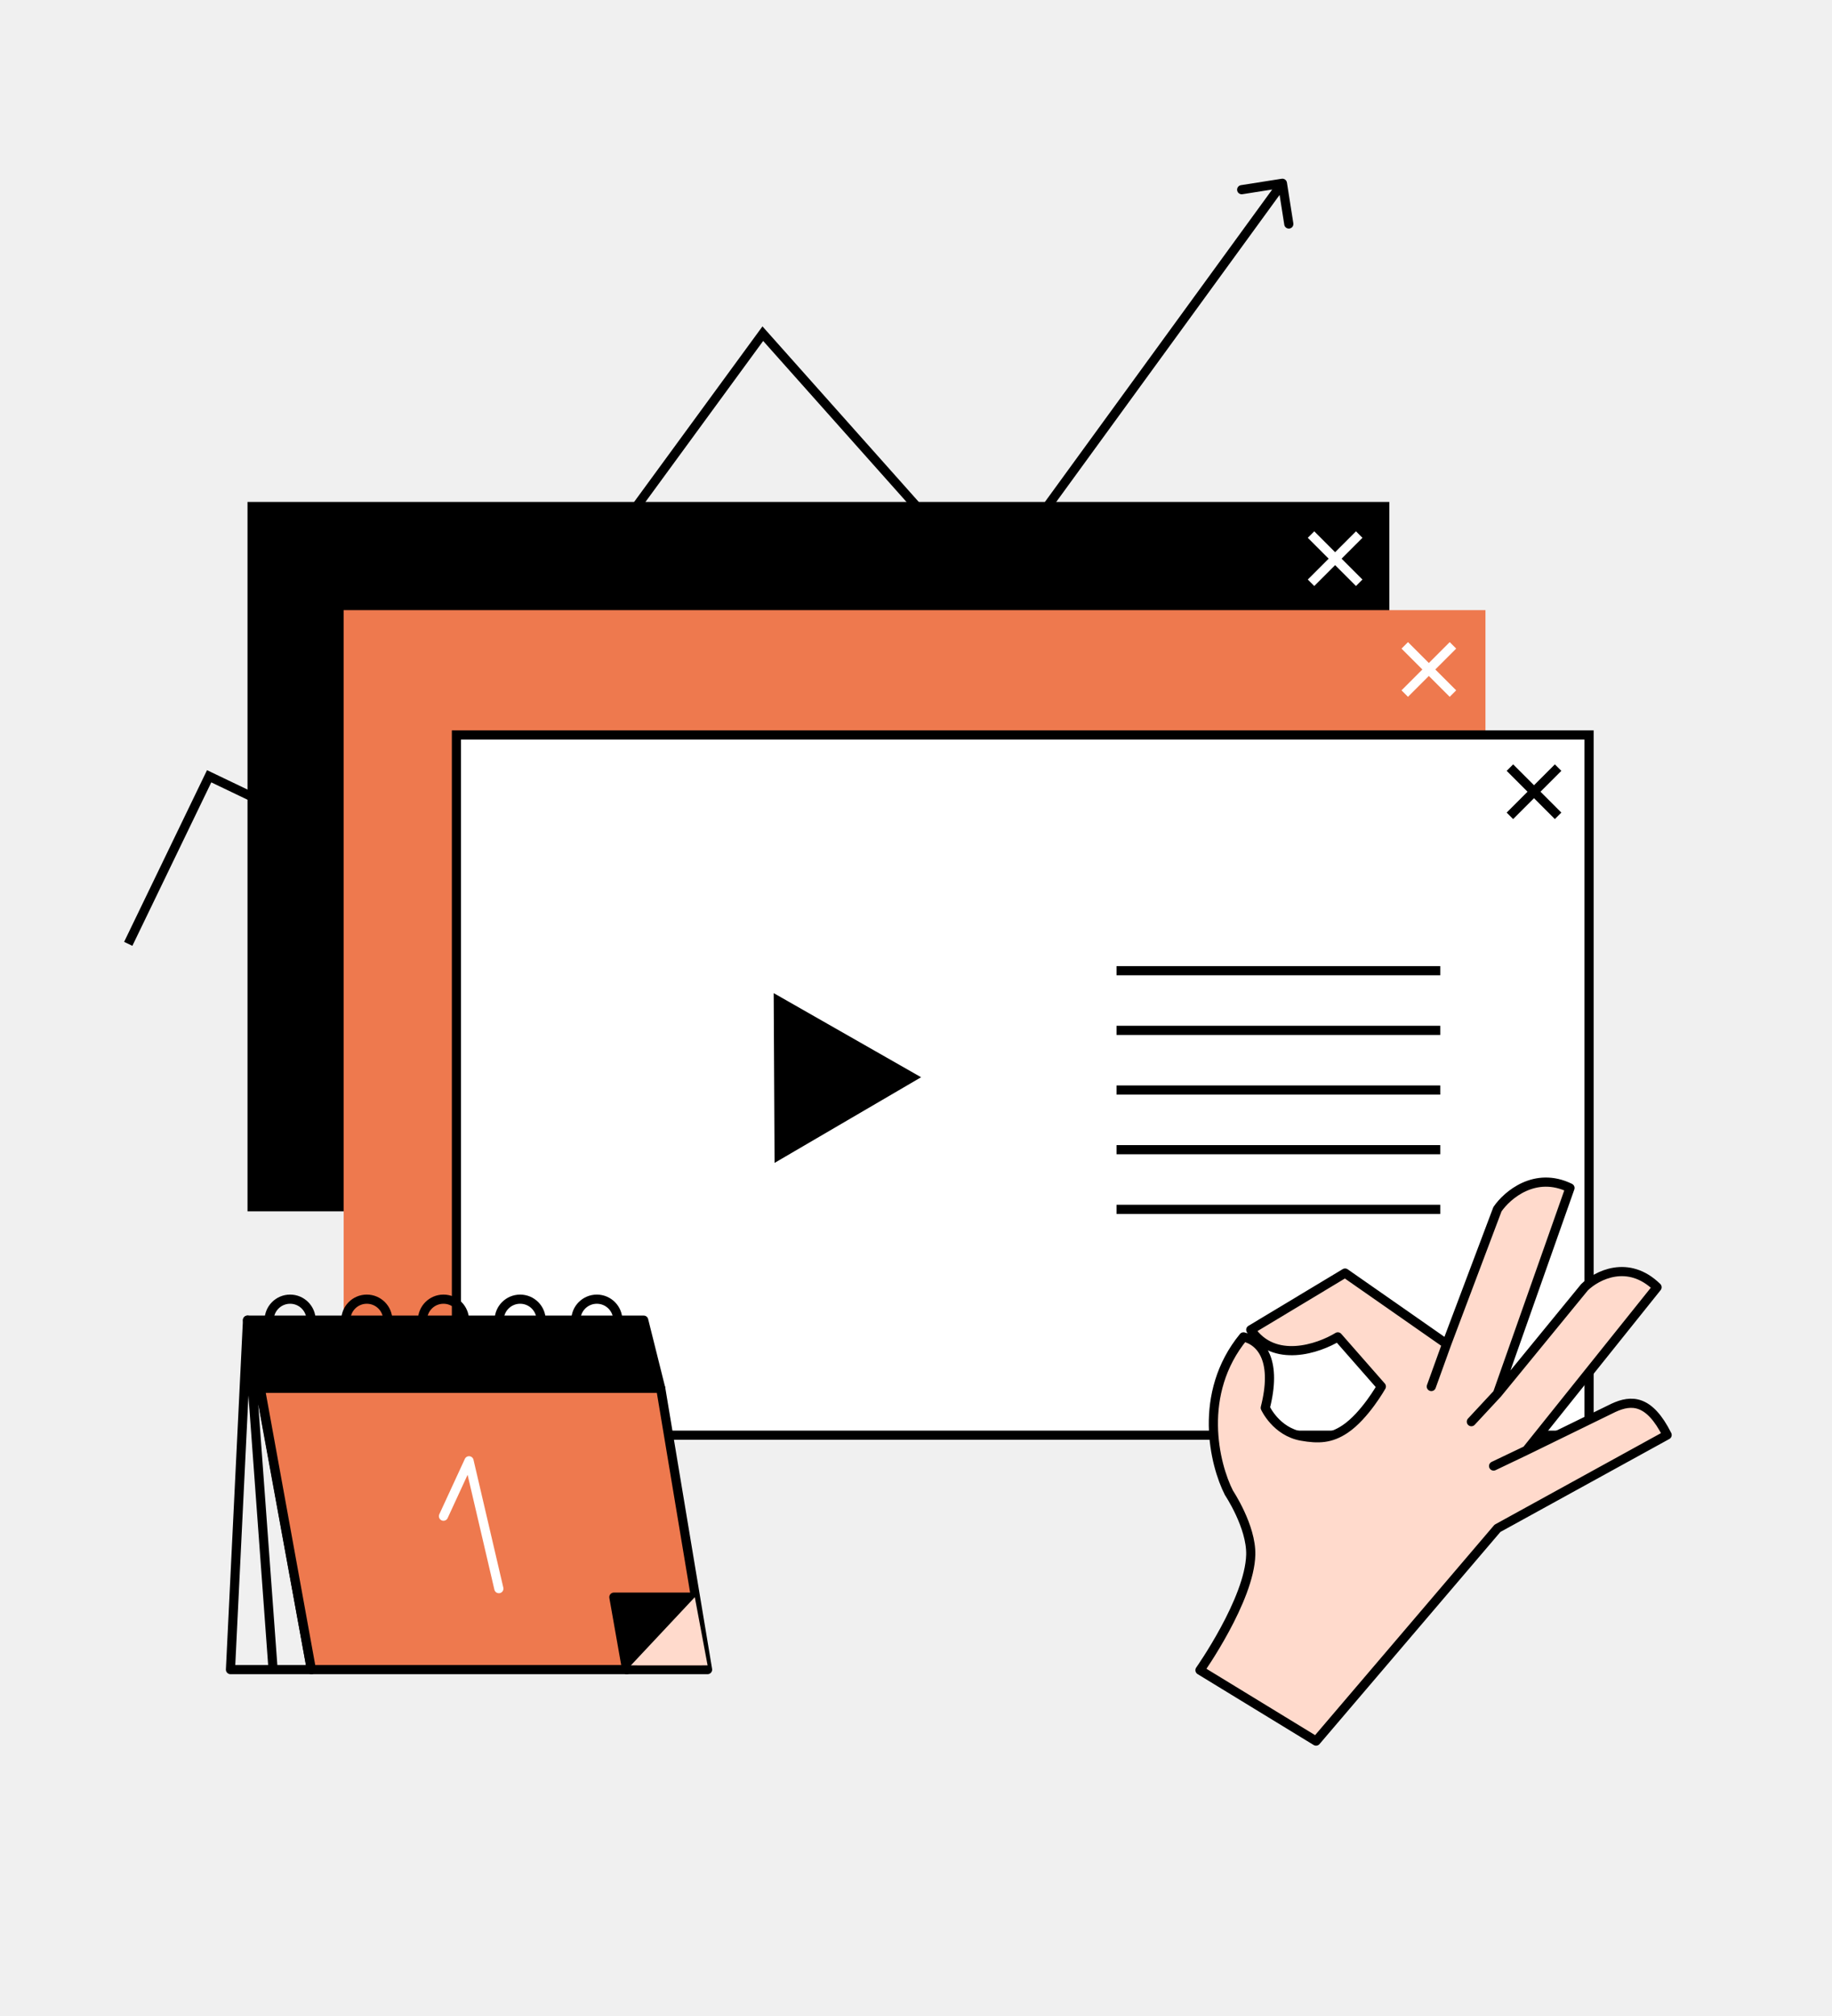 <svg width="200" height="220" viewBox="0 0 200 220" fill="none" xmlns="http://www.w3.org/2000/svg">
<rect width="200" height="220" fill="#F0F0F0"/>
<path d="M22.834 84.712L23.05 84.261L22.601 84.046L22.384 84.494L22.834 84.712ZM41.432 93.621L41.216 94.072L41.59 94.252L41.835 93.917L41.432 93.621ZM83.277 36.412L83.65 36.08L83.239 35.618L82.873 36.117L83.277 36.412ZM107.919 64.079L107.545 64.412L107.958 64.875L108.323 64.373L107.919 64.079ZM140.494 19.922C140.451 19.649 140.195 19.463 139.922 19.506L135.477 20.206C135.204 20.249 135.018 20.505 135.061 20.778C135.104 21.051 135.36 21.237 135.633 21.194L139.584 20.572L140.206 24.523C140.249 24.796 140.505 24.982 140.778 24.939C141.051 24.896 141.237 24.64 141.194 24.367L140.494 19.922ZM14.45 103.217L23.284 84.929L22.384 84.494L13.55 102.783L14.45 103.217ZM22.618 85.163L41.216 94.072L41.648 93.171L23.05 84.261L22.618 85.163ZM41.835 93.917L83.68 36.708L82.873 36.117L41.028 93.326L41.835 93.917ZM82.903 36.745L107.545 64.412L108.292 63.746L83.65 36.08L82.903 36.745ZM108.323 64.373L140.404 20.294L139.596 19.706L107.515 63.785L108.323 64.373Z" fill="black"/>
<rect x="27.021" y="54.774" width="124.651" height="77.415" fill="black"/>
<rect x="37.518" y="66.583" width="124.651" height="77.415" fill="#EE794E"/>
<rect x="49.828" y="80.204" width="123.651" height="76.415" fill="white" stroke="black"/>
<path d="M121.892 105.93H157.237" stroke="black"/>
<path d="M121.892 112.441H157.237" stroke="black"/>
<path d="M121.892 118.952H157.237" stroke="black"/>
<path d="M121.892 125.462H157.237" stroke="black"/>
<path d="M121.892 131.973H157.237" stroke="black"/>
<path d="M164.837 83.767L167.468 86.398M170.098 89.029L167.468 86.398M167.468 86.398L165.363 88.502L164.837 89.029L170.098 83.767" stroke="black"/>
<path d="M153.357 70.426L155.987 73.057M158.618 75.688L155.987 73.057M155.987 73.057L153.883 75.162L153.357 75.688L158.618 70.426" stroke="white"/>
<path d="M143.125 58.335L145.756 60.966M148.387 63.597L145.756 60.966M145.756 60.966L143.652 63.07L143.125 63.597L148.387 58.335" stroke="white"/>
<path d="M27.021 144.064L25.161 182.199H33.997L27.021 144.064ZM27.021 144.064L29.812 182.199" stroke="black" stroke-linecap="round" stroke-linejoin="round"/>
<path d="M70.272 144.064H27.021L28.417 151.505H72.132L70.272 144.064Z" fill="black" stroke="black" stroke-linecap="round" stroke-linejoin="round"/>
<path d="M77.247 182.199L72.132 151.505H28.417L33.997 182.199H77.247Z" fill="#EE794E" stroke="black" stroke-linecap="round" stroke-linejoin="round"/>
<path d="M75.852 174.293L68.411 182.199L67.016 174.293H75.852Z" fill="black" stroke="black" stroke-linecap="round" stroke-linejoin="round"/>
<path d="M77.247 181.734L75.852 174.293L68.876 181.734H77.247Z" fill="#FFDACC"/>
<path d="M48.414 165.457L51.204 159.411L54.46 173.363" stroke="white" stroke-linecap="round" stroke-linejoin="round"/>
<circle cx="31.672" cy="144.064" r="2.29" stroke="black"/>
<circle cx="40.043" cy="144.064" r="2.29" stroke="black"/>
<circle cx="48.414" cy="144.064" r="2.29" stroke="black"/>
<circle cx="56.785" cy="144.064" r="2.29" stroke="black"/>
<circle cx="65.156" cy="144.064" r="2.29" stroke="black"/>
<path d="M135.753 145.89C130.683 152.081 132.584 159.819 134.168 162.915C134.168 162.915 136.62 166.583 136.545 169.667C136.425 174.561 131 182.261 131 182.261L143.673 190L163.476 166.784L182 156.595C180.057 152.722 178.114 152.722 176.149 153.629L166.644 158.272L180.902 140.473C177.733 137.377 174.301 139.183 172.981 140.473L163.476 152.081L171.396 129.639C167.594 127.782 164.532 130.413 163.476 131.96L157.931 146.664L146.842 138.925L136.545 145.116C139.079 148.831 143.937 147.18 146.05 145.89L150.802 151.307C150.802 151.307 148.997 154.506 146.842 155.95C145.281 156.996 143.941 157.053 142.089 156.724C139.305 156.23 138.129 153.629 138.129 153.629C139.396 148.676 137.865 146.406 135.753 145.89Z" fill="#FFDACC"/>
<path d="M157.931 146.664L146.842 138.925L136.545 145.116C139.079 148.831 143.937 147.18 146.05 145.89L150.802 151.307C150.802 151.307 148.997 154.506 146.842 155.95C145.281 156.996 143.941 157.053 142.089 156.724C139.305 156.23 138.129 153.629 138.129 153.629C139.396 148.676 137.865 146.406 135.753 145.89C130.683 152.081 132.584 159.819 134.168 162.915C134.168 162.915 136.62 166.583 136.545 169.667C136.425 174.561 131 182.261 131 182.261L143.673 190L163.476 166.784L182 156.595C180.057 152.722 178.114 152.722 176.149 153.629L166.644 158.272M157.931 146.664L156.257 151.307M157.931 146.664L163.476 131.96C164.532 130.413 167.594 127.782 171.396 129.639L163.476 152.081M163.476 152.081L160.629 155.143M163.476 152.081L172.981 140.473C174.301 139.183 177.733 137.377 180.902 140.473L166.644 158.272M166.644 158.272L163.057 159.984" stroke="black" stroke-linecap="round" stroke-linejoin="round"/>
<path d="M100.556 117.556L84.56 126.903L84.463 108.377L100.556 117.556Z" fill="black"/>
</svg>
